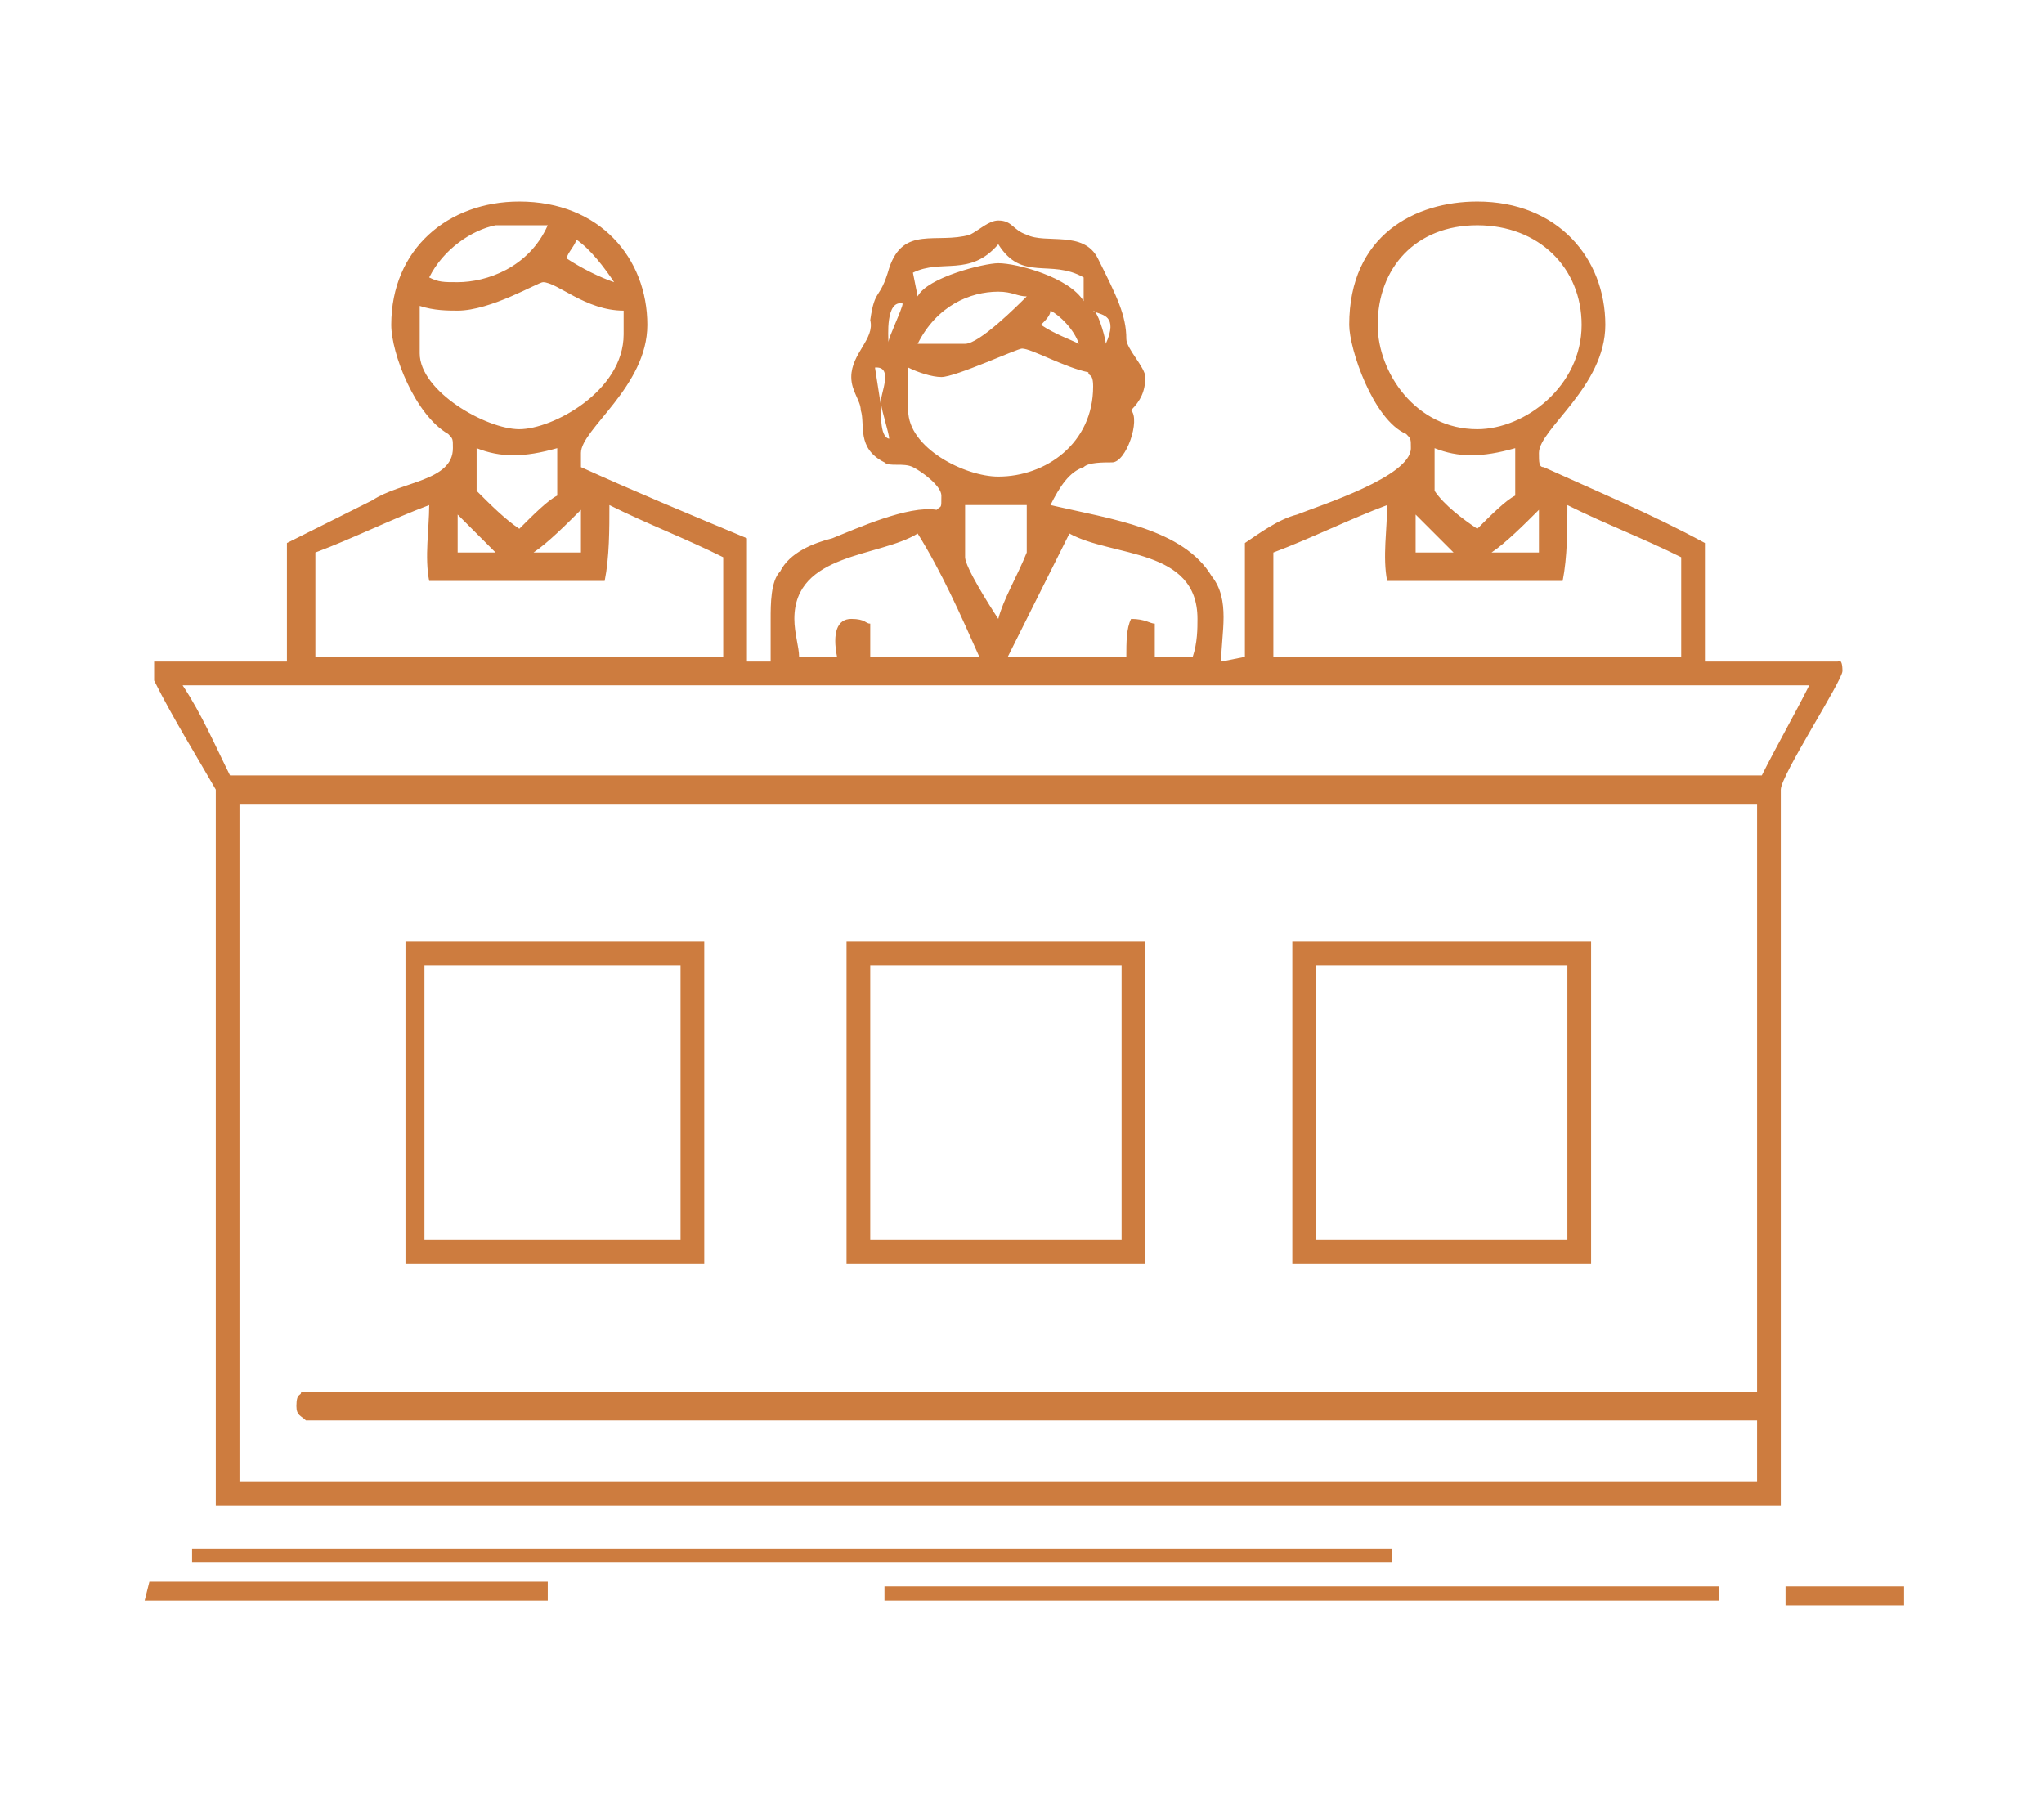 <?xml version="1.0" standalone="no"?>
<!-- Generator: Adobe Fireworks 10, Export SVG Extension by Aaron Beall (http://fireworks.abeall.com) . Version: 0.6.1  -->
<!DOCTYPE svg PUBLIC "-//W3C//DTD SVG 1.1//EN" "http://www.w3.org/Graphics/SVG/1.1/DTD/svg11.dtd">
<svg id="24h-P%E1gina%201" viewBox="0 0 431 380" style="background-color:#ffffff00" version="1.1"
	xmlns="http://www.w3.org/2000/svg" xmlns:xlink="http://www.w3.org/1999/xlink" xml:space="preserve"
	x="0px" y="0px" width="431px" height="380px"
>
	<g id="Plano%20de%20fundo">
		<path d="M 115.5 47.5 C 111.5 56.5 102.5 59.5 96.5 59.5 C 93.5 59.5 92.5 59.5 90.5 58.5 C 93.5 52.5 99.5 48.5 104.5 47.5 L 115.5 47.5 ZM 333.5 68.5 C 333.5 81.5 321.5 90.5 311.5 90.5 C 298.5 90.5 290.5 78.5 290.5 68.5 C 290.5 56.5 298.5 47.5 311.5 47.5 C 324.5 47.5 333.5 56.5 333.5 68.5 ZM 129.5 59.5 C 126.5 58.5 122.5 56.5 119.5 54.5 C 119.5 53.5 121.5 51.5 121.5 50.5 C 124.5 52.5 127.5 56.5 129.5 59.5 ZM 228.5 58.5 L 228.5 63.5 C 225.5 58.5 214.5 55.5 210.5 55.5 C 207.5 55.5 195.5 58.5 193.5 62.5 L 192.5 57.5 C 198.5 54.5 204.5 58.5 210.5 51.5 C 215.5 59.5 221.5 54.5 228.5 58.5 ZM 131.5 65.5 L 131.5 70.5 C 131.5 82.5 116.5 90.5 109.5 90.5 C 102.5 90.5 88.5 82.5 88.5 74.5 L 88.5 64.5 C 91.5 65.5 94.5 65.5 96.5 65.5 C 103.5 65.5 113.5 59.5 114.5 59.5 C 117.5 59.5 123.5 65.5 131.5 65.5 ZM 216.5 62.5 C 214.5 64.5 206.5 72.5 203.5 72.5 L 193.5 72.5 C 197.5 64.5 204.5 61.5 210.5 61.5 C 213.5 61.5 214.5 62.5 216.5 62.5 ZM 227.5 72.5 C 225.5 71.5 222.5 70.5 219.5 68.5 C 220.5 67.5 221.5 66.5 221.5 65.5 C 223.5 66.5 226.5 69.5 227.5 72.5 ZM 230.5 65.5 C 230.625 65.5 230.763 65.593 230.905 65.76 C 230.741 65.684 230.601 65.601 230.5 65.5 ZM 233.167 72.5 C 233.167 71.625 231.894 66.924 230.905 65.76 C 232.365 66.439 235.864 66.505 233.167 72.5 ZM 187.333 72.167 C 187.333 71.167 186.667 63.167 190.333 64 C 190.333 65 187.333 71.167 187.333 72.167 ZM 229.5 78.5 C 229.5 79.5 230.5 78.5 230.5 81.5 C 230.5 93.5 220.5 100.5 210.5 100.5 C 203.5 100.5 191.5 94.5 191.5 86.5 L 191.5 77.5 C 193.5 78.5 196.5 79.5 198.5 79.5 C 201.5 79.5 214.5 73.5 215.5 73.5 C 217.5 73.5 224.5 77.5 229.5 78.5 ZM 184.5 77.5 C 188.5 77.167 185.667 83 185.667 85 L 184.5 77.5 ZM 187.5 92.5 C 185.333 92.167 185.833 86.333 185.833 85.333 C 185.833 86.333 187.5 91.5 187.5 92.5 ZM 117.5 94.5 L 117.5 104.5 C 115.5 105.5 112.5 108.5 109.5 111.5 C 106.5 109.5 103.5 106.5 100.5 103.5 L 100.5 94.5 C 105.5 96.5 110.5 96.5 117.5 94.5 ZM 319.5 94.5 L 319.5 104.5 C 317.5 105.5 314.5 108.5 311.5 111.5 C 308.5 109.5 304.5 106.5 302.5 103.5 L 302.5 94.5 C 307.5 96.5 312.5 96.5 319.5 94.5 ZM 90.5 122.5 L 127.5 122.5 C 128.5 117.5 128.5 111.5 128.5 106.5 C 136.5 110.5 144.5 113.5 152.5 117.5 L 152.5 138.5 L 66.5 138.5 L 66.5 116.5 C 74.5 113.5 82.5 109.5 90.5 106.5 C 90.5 111.5 89.5 117.5 90.5 122.5 ZM 216.5 106.5 L 216.5 116.5 C 214.5 121.5 211.5 126.5 210.5 130.5 C 208.5 127.5 203.5 119.5 203.5 117.5 L 203.5 106.5 L 216.5 106.5 ZM 292.5 122.5 L 329.5 122.5 C 330.5 117.5 330.5 111.5 330.5 106.5 C 338.5 110.5 346.5 113.5 354.5 117.5 L 354.5 138.5 L 268.5 138.5 L 268.5 116.5 C 276.5 113.5 284.5 109.5 292.5 106.5 C 292.5 111.5 291.5 117.5 292.5 122.5 ZM 122.5 116.5 L 112.5 116.5 C 115.5 114.5 119.5 110.5 122.5 107.5 L 122.5 116.5 ZM 324.5 116.5 L 314.5 116.5 C 317.5 114.5 321.5 110.5 324.5 107.5 L 324.5 116.5 ZM 104.5 116.5 L 96.5 116.5 L 96.5 108.5 L 104.5 116.5 ZM 306.5 116.5 L 298.5 116.5 L 298.5 108.5 L 306.5 116.5 ZM 206.5 138.5 L 183.5 138.5 L 183.5 131.5 C 182.5 131.5 182.5 130.5 179.5 130.5 C 176.5 130.5 175.5 133.5 176.5 138.5 L 168.5 138.5 C 168.5 136.5 167.5 133.5 167.5 130.5 C 167.5 116.5 185.5 117.5 193.5 112.5 C 198.5 120.5 202.5 129.5 206.5 138.5 ZM 252.5 130.5 C 252.5 132.5 252.5 135.5 251.5 138.5 L 243.5 138.5 L 243.5 131.5 C 242.5 131.5 241.5 130.5 238.5 130.5 C 237.5 132.5 237.5 135.5 237.5 138.5 L 212.5 138.5 L 225.5 112.5 C 234.5 117.5 252.5 115.5 252.5 130.5 ZM 381.5 144.5 C 378.5 150.5 374.5 157.5 371.5 163.5 L 48.5 163.5 C 45.5 157.5 42.5 150.5 38.5 144.5 L 381.5 144.5 ZM 370.5 169.5 L 370.5 293.5 L 63.5 293.5 C 63.5 294.5 62.5 293.5 62.5 296.5 C 62.5 298.5 63.5 298.5 64.5 299.5 L 370.5 299.5 L 370.5 312.5 L 50.5 312.5 L 50.5 169.5 L 370.5 169.5 ZM 136.5 68.5 C 136.5 54.5 126.5 42.5 109.5 42.5 C 94.5 42.5 82.5 52.5 82.5 68.5 C 82.5 74.5 87.5 87.5 94.5 91.5 C 95.5 92.5 95.5 92.5 95.5 94.5 C 95.5 101.5 84.5 101.5 78.5 105.5 L 60.5 114.5 L 60.5 139.5 L 32.5 139.5 L 32.5 143.5 C 36.5 151.5 41.5 159.5 45.5 166.5 L 45.5 317.5 L 375.5 317.5 L 375.5 166.5 C 375.5 163.5 388.5 143.5 388.5 141.5 C 388.5 138.5 387.5 139.5 387.5 139.5 L 359.5 139.5 L 359.5 114.5 C 348.5 108.5 336.5 103.5 325.5 98.5 C 324.5 98.5 324.5 97.5 324.5 95.5 C 324.5 90.5 338.5 81.5 338.5 68.5 C 338.5 54.5 328.5 42.5 311.5 42.5 C 298.5 42.5 284.5 49.5 284.5 68.5 C 284.5 73.5 289.5 88.5 296.5 91.5 C 297.5 92.5 297.5 92.5 297.5 94.5 C 297.5 100.5 278.5 106.5 273.5 108.5 C 269.5 109.5 265.5 112.5 262.5 114.5 L 262.5 138.5 L 257.5 139.5 C 257.5 133.5 259.5 126.5 255.5 121.5 C 249.5 111.5 234.5 109.5 221.5 106.5 C 223.5 102.5 225.5 99.5 228.5 98.5 C 229.5 97.5 232.5 97.5 234.5 97.5 C 237.5 97.5 240.5 88.5 238.5 86.5 C 240.5 84.5 241.5 82.5 241.5 79.5 C 241.5 77.5 237.5 73.5 237.5 71.5 C 237.5 66.5 235.5 62.5 231.5 54.5 C 228.5 48.5 220.5 51.5 216.5 49.5 C 213.5 48.5 213.5 46.5 210.5 46.5 C 208.5 46.5 206.5 48.5 204.5 49.5 C 197.5 51.5 190.5 47.5 187.5 56.5 C 185.5 63.5 184.5 60.5 183.5 67.5 C 184.5 71.5 179.5 74.5 179.5 79.5 C 179.5 82.5 181.5 84.5 181.5 86.5 C 182.5 89.5 180.5 94.5 186.5 97.5 C 187.5 98.5 190.5 97.5 192.5 98.5 C 194.5 99.5 198.5 102.5 198.5 104.5 C 198.5 107.5 198.5 106.5 197.5 107.5 C 191.5 106.5 180.5 111.5 175.5 113.5 C 171.5 114.5 166.5 116.5 164.5 120.5 C 162.5 122.5 162.5 127.5 162.5 130.5 L 162.5 139.5 L 157.5 139.5 L 157.5 113.5 C 145.5 108.5 133.5 103.5 122.5 98.5 L 122.5 95.5 C 122.5 90.5 136.5 81.5 136.5 68.5 Z" fill="#cd7c3f"/>
		<path d="M 401.5 334.5 C 401.5 335.5 401.5 338.5 401.5 338.5 L 376.5 338.5 L 376.5 334.5 L 401.5 334.5 Z" fill="#cd7c3f"/>
		<path d="M 362.5 334.5 L 362.5 337.5 L 186.5 337.5 L 186.5 334.5 L 362.5 334.5 Z" fill="#cd7c3f"/>
		<path d="M 115.5 333.5 L 115.5 337.5 L 30.5 337.5 L 31.5 333.5 L 115.5 333.5 Z" fill="#cd7c3f"/>
		<path d="M 293.5 326.5 L 293.5 329.5 L 40.5 329.5 L 40.5 326.5 L 293.5 326.5 Z" fill="#cd7c3f"/>
		<path d="M 143.5 203.5 L 143.5 261.5 L 89.5 261.5 L 89.5 203.5 L 143.5 203.5 ZM 148.5 198.5 L 85.5 198.5 L 85.5 266.5 L 148.5 266.5 L 148.5 198.5 ZM 236.5 203.5 L 236.5 261.5 L 183.5 261.5 L 183.5 203.5 L 236.5 203.5 ZM 241.5 198.5 L 178.5 198.5 L 178.5 266.5 L 241.5 266.5 L 241.5 198.5 ZM 330.5 203.5 L 330.5 261.5 L 277.5 261.5 L 277.5 203.5 L 330.5 203.5 ZM 335.5 198.5 L 272.5 198.5 L 272.5 266.5 L 335.5 266.5 L 335.5 198.5 Z" fill="#cd7c3f"/>
	</g>
	<g id="Camada%201">
	</g>
</svg>